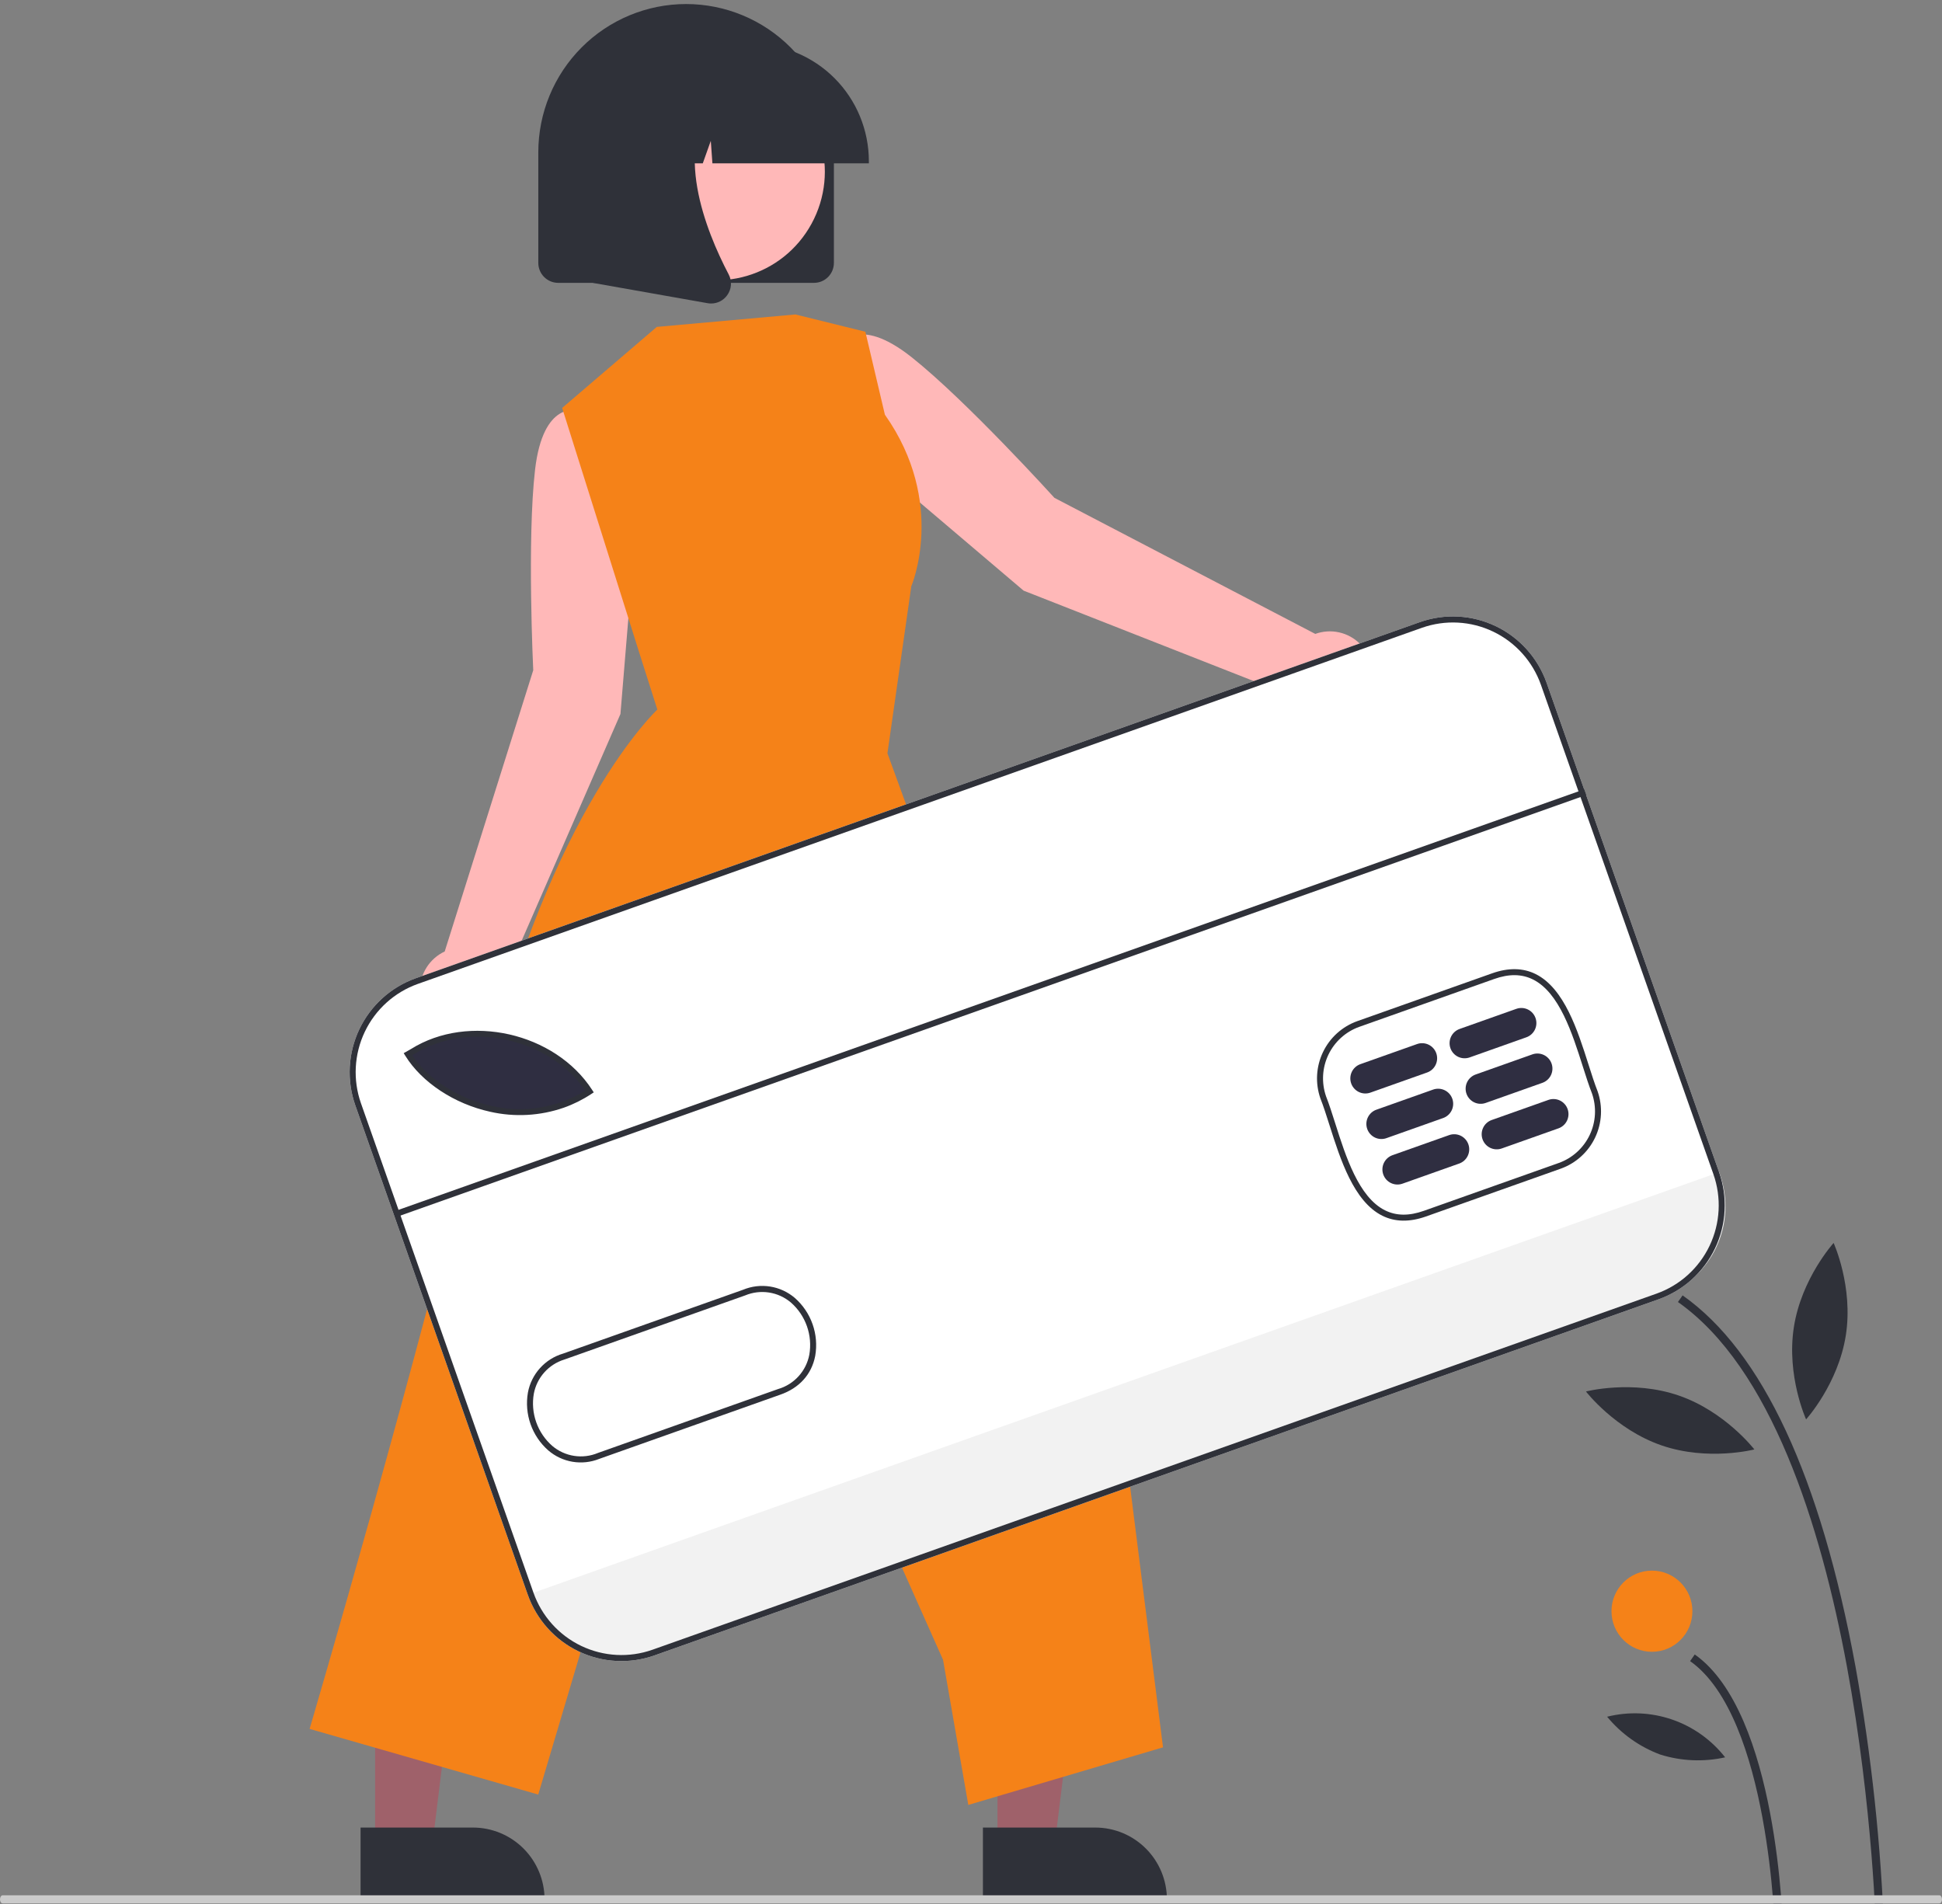 <svg width="309" height="303" viewBox="0 0 309 303" fill="none" xmlns="http://www.w3.org/2000/svg">
<rect x="0" y="0" width="309" height="303" fill="#808080" stroke="none"/>
<g clip-path="url(#clip0_53_14501)">
<path d="M298.524 308.03L299.812 308.004C299.314 293.645 297.787 279.339 295.242 265.2C289.674 234.927 280.416 215.045 267.726 206.106L266.986 207.163C296.632 228.043 298.509 307.232 298.524 308.03Z" fill="#2F3139"/>
<path d="M282.433 307.721L283.721 307.695C283.693 306.265 282.888 272.558 269.659 263.241L268.92 264.298C281.615 273.239 282.427 307.377 282.433 307.721Z" fill="#2F3139"/>
<path d="M259.662 207.281C263.217 207.281 266.1 204.39 266.1 200.824C266.1 197.257 263.217 194.366 259.662 194.366C256.107 194.366 253.225 197.257 253.225 200.824C253.225 204.39 256.107 207.281 259.662 207.281Z" fill="#F58218"/>
<path d="M262.848 262.815C266.403 262.815 269.285 259.924 269.285 256.358C269.285 252.791 266.403 249.9 262.848 249.9C259.292 249.9 256.41 252.791 256.41 256.358C256.41 259.924 259.292 262.815 262.848 262.815Z" fill="#F58218"/>
<path d="M285.431 211.151C284.221 218.902 287.374 225.835 287.374 225.835C287.374 225.835 292.489 220.201 293.699 212.449C294.909 204.698 291.755 197.765 291.755 197.765C291.755 197.765 286.641 203.399 285.431 211.151Z" fill="#2F3139"/>
<path d="M264.388 229.979C271.787 232.525 279.142 230.618 279.142 230.618C279.142 230.618 274.502 224.584 267.104 222.039C259.705 219.493 252.35 221.399 252.35 221.399C252.35 221.399 256.99 227.433 264.388 229.979Z" fill="#2F3139"/>
<path d="M264.153 279.16C267.502 280.215 271.068 280.37 274.494 279.608C272.319 276.83 269.388 274.741 266.056 273.595C262.724 272.448 259.133 272.293 255.715 273.147C257.954 275.858 260.864 277.932 264.153 279.16Z" fill="#2F3139"/>
<path d="M209.279 100.861L167.775 79.212C167.775 79.212 153.837 63.816 145.084 56.861C136.331 49.907 133.637 55.016 133.637 55.016L129.957 61.167L138.849 73.573L162.869 93.976L205.787 110.839C206.459 111.942 207.428 112.83 208.583 113.402C209.738 113.974 211.031 114.206 212.311 114.07C213.592 113.934 214.808 113.436 215.818 112.635C216.828 111.833 217.591 110.761 218.017 109.542C218.444 108.323 218.517 107.008 218.228 105.749C217.939 104.49 217.3 103.339 216.385 102.43C215.47 101.521 214.316 100.891 213.058 100.613C211.801 100.336 210.49 100.422 209.279 100.861Z" fill="#FFB8B8"/>
<path d="M101.324 82.138L98.867 67.058L91.929 65.318C91.929 65.318 86.422 63.617 85.135 74.743C83.848 85.869 84.846 106.642 84.846 106.642L70.759 151.389C69.587 151.936 68.594 152.805 67.896 153.896C67.198 154.987 66.823 156.254 66.815 157.55C66.807 158.847 67.166 160.119 67.851 161.218C68.535 162.318 69.517 163.199 70.682 163.761C71.847 164.322 73.147 164.54 74.431 164.388C75.714 164.237 76.928 163.724 77.932 162.907C78.936 162.09 79.688 161.005 80.1 159.776C80.512 158.547 80.568 157.227 80.261 155.967L98.722 113.602L101.324 82.138Z" fill="#FFB8B8"/>
<path d="M158.713 293.755L167.792 293.755L172.111 258.627L158.711 258.628L158.713 293.755Z" fill="#9F616A"/>
<path d="M156.396 290.782L174.277 290.781H174.277C177.299 290.781 180.198 291.986 182.334 294.129C184.471 296.273 185.672 299.18 185.672 302.211V302.582L156.397 302.584L156.396 290.782Z" fill="#2F3139"/>
<path d="M59.687 293.755L68.766 293.755L73.085 258.627L59.685 258.628L59.687 293.755Z" fill="#9F616A"/>
<path d="M57.371 290.782L75.251 290.781H75.252C78.274 290.781 81.172 291.986 83.309 294.129C85.446 296.273 86.647 299.18 86.647 302.211V302.582L57.372 302.584L57.371 290.782Z" fill="#2F3139"/>
<path d="M104.507 52.013L89.448 64.908L101.806 104.139L104.595 112.899C104.595 112.899 87.567 128.647 77.032 172.639C66.496 216.63 49.262 275.084 49.262 275.084L85.641 285.53L115.239 186.017L150.052 264.088L154.071 287.18L185.052 278.016L177.744 220.104L141.204 119.858L145 93.285C145 93.285 150.7 80.021 140.798 65.978L137.692 52.783L126.566 50.034L104.507 52.013Z" fill="#F58218"/>
<path d="M129.525 45.004H88.811C87.974 45.003 87.171 44.669 86.579 44.075C85.986 43.481 85.653 42.675 85.652 41.835V24.232C85.652 17.975 88.13 11.975 92.54 7.552C96.95 3.128 102.932 0.643 109.168 0.643C115.405 0.643 121.387 3.128 125.797 7.552C130.207 11.975 132.684 17.975 132.684 24.232V41.835C132.683 42.675 132.35 43.481 131.758 44.075C131.166 44.669 130.363 45.003 129.525 45.004Z" fill="#2F3139"/>
<path d="M129.13 35.594C133.697 27.213 130.627 16.705 122.272 12.124C113.916 7.542 103.441 10.623 98.873 19.003C94.306 27.384 97.377 37.893 105.732 42.474C114.087 47.056 124.563 43.976 129.13 35.594Z" fill="#FFB8B8"/>
<path d="M138.249 25.991H113.354L113.098 22.406L111.822 25.991H107.988L107.483 18.885L104.953 25.991H97.535V25.639C97.541 20.692 99.502 15.949 102.99 12.451C106.477 8.953 111.205 6.985 116.137 6.979H119.647C124.579 6.985 129.307 8.953 132.795 12.451C136.282 15.949 138.244 20.692 138.249 25.639V25.991Z" fill="#2F3139"/>
<path d="M113.15 48.29C112.963 48.29 112.776 48.273 112.591 48.24L94.361 45.014V14.792H114.429L113.932 15.373C107.02 23.46 112.227 36.572 115.947 43.669C116.221 44.189 116.343 44.775 116.299 45.362C116.256 45.948 116.048 46.51 115.699 46.983C115.408 47.388 115.025 47.717 114.582 47.944C114.138 48.171 113.648 48.29 113.15 48.29Z" fill="#2F3139"/>
<path d="M263.905 206.73L104.138 263.392C100.188 264.788 95.847 264.555 92.068 262.745C88.288 260.934 85.379 257.694 83.979 253.734L56.533 175.867C55.142 171.905 55.374 167.55 57.179 163.759C58.984 159.968 62.214 157.05 66.161 155.645L225.928 98.983C229.878 97.587 234.219 97.82 237.998 99.631C241.777 101.441 244.686 104.682 246.087 108.641L273.533 186.508C274.924 190.471 274.692 194.825 272.887 198.616C271.082 202.407 267.852 205.325 263.905 206.73Z" fill="white"/>
<path d="M273.537 186.508L273.682 186.92C275.016 190.704 274.795 194.864 273.071 198.486C271.346 202.107 268.257 204.893 264.485 206.23L103.919 263.175C100.148 264.513 96.001 264.292 92.391 262.563C88.782 260.834 86.004 257.737 84.671 253.954L84.525 253.542L273.537 186.508Z" fill="#F2F2F2"/>
<path d="M94.173 173.724C83.583 180.714 70.01 175.454 65.264 167.791L66.02 167.36C75.036 161.723 88.425 164.864 94.173 173.724Z" fill="#2F2E41"/>
<path d="M226.881 193.556C224.289 194.475 221.955 194.433 219.943 193.43C215.397 191.164 213.263 184.445 211.549 179.046C211.05 177.476 210.579 175.992 210.099 174.779L210.092 174.761C209.258 172.355 209.403 169.717 210.497 167.418C211.59 165.119 213.544 163.346 215.933 162.484L237.423 154.863C240.012 153.945 242.343 153.986 244.353 154.987C248.899 157.251 251.034 163.967 252.75 169.364C253.25 170.938 253.723 172.425 254.204 173.639C255.044 176.047 254.901 178.69 253.808 180.993C252.714 183.296 250.758 185.072 248.365 185.936L226.881 193.556ZM210.993 174.434C211.483 175.676 211.958 177.172 212.461 178.755C214.12 183.981 216.186 190.485 220.369 192.57C222.165 193.465 224.19 193.491 226.562 192.65L248.045 185.031C250.197 184.255 251.957 182.659 252.942 180.589C253.928 178.518 254.059 176.142 253.308 173.975C252.821 172.748 252.343 171.246 251.838 169.656C250.177 164.432 248.11 157.93 243.928 155.848C242.134 154.954 240.11 154.928 237.743 155.768L216.254 163.389C214.104 164.165 212.346 165.76 211.361 167.828C210.376 169.895 210.244 172.269 210.993 174.434Z" fill="#2F3139"/>
<path d="M89.718 176.24C85.941 177.553 81.873 177.778 77.976 176.887C72.285 175.634 67.12 172.225 64.497 167.993L64.234 167.568L65.416 166.895C74.567 161.177 88.29 164.277 94.213 173.405L94.473 173.806L94.075 174.068C92.716 174.967 91.252 175.696 89.718 176.24ZM65.581 167.905C68.148 171.731 72.925 174.791 78.182 175.949C83.292 177.147 88.667 176.277 93.142 173.528C87.348 165.121 74.511 162.332 65.914 167.715L65.581 167.905Z" fill="#2F3139"/>
<path d="M95.329 232.129C93.988 232.662 92.527 232.818 91.103 232.581C89.68 232.344 88.348 231.723 87.25 230.783C85.965 229.657 84.99 228.217 84.421 226.603C83.852 224.989 83.706 223.255 83.999 221.568C84.27 220.117 84.937 218.769 85.926 217.675C86.914 216.58 88.185 215.781 89.599 215.367L118.232 205.212C119.591 204.647 121.079 204.47 122.532 204.699C123.985 204.928 125.347 205.556 126.467 206.512C127.751 207.639 128.725 209.079 129.294 210.693C129.862 212.307 130.007 214.041 129.714 215.727C129.149 218.691 127.154 220.875 124.113 221.92L95.479 232.075C95.429 232.093 95.379 232.112 95.329 232.129ZM89.777 216.321C88.555 216.7 87.459 217.405 86.607 218.361C85.754 219.317 85.178 220.488 84.939 221.748C84.675 223.268 84.807 224.83 85.32 226.284C85.833 227.738 86.71 229.035 87.868 230.05C88.861 230.894 90.067 231.445 91.353 231.643C92.639 231.841 93.954 231.678 95.153 231.172L123.801 221.012C125.052 220.65 126.178 219.948 127.056 218.983C127.934 218.019 128.528 216.829 128.774 215.547C129.038 214.027 128.907 212.465 128.395 211.011C127.882 209.557 127.005 208.26 125.848 207.245C124.854 206.402 123.647 205.85 122.361 205.651C121.075 205.452 119.759 205.613 118.557 206.115L89.908 216.276C89.864 216.291 89.82 216.306 89.777 216.321Z" fill="#2F3139"/>
<path d="M227.073 170.645L218.047 173.846C217.448 174.058 216.79 174.024 216.217 173.749C215.645 173.475 215.204 172.983 214.992 172.383C214.781 171.783 214.816 171.123 215.089 170.548C215.363 169.973 215.853 169.531 216.451 169.319L225.477 166.118C226.076 165.906 226.734 165.94 227.307 166.215C227.88 166.489 228.32 166.981 228.532 167.581C228.743 168.181 228.709 168.841 228.435 169.416C228.162 169.991 227.672 170.433 227.073 170.645Z" fill="#2F2E41"/>
<path d="M229.626 177.889L220.6 181.09C220.001 181.303 219.343 181.268 218.77 180.993C218.197 180.719 217.757 180.227 217.545 179.627C217.333 179.027 217.368 178.367 217.642 177.792C217.915 177.217 218.405 176.775 219.004 176.563L228.03 173.362C228.629 173.15 229.287 173.185 229.86 173.459C230.432 173.733 230.873 174.225 231.085 174.825C231.296 175.426 231.261 176.086 230.988 176.66C230.714 177.235 230.224 177.677 229.626 177.889Z" fill="#2F2E41"/>
<path d="M232.179 185.131L223.152 188.333C222.856 188.438 222.542 188.483 222.228 188.466C221.914 188.45 221.607 188.371 221.323 188.235C221.039 188.1 220.785 187.909 220.575 187.675C220.365 187.44 220.203 187.166 220.098 186.869C219.993 186.572 219.948 186.257 219.964 185.942C219.981 185.627 220.059 185.319 220.195 185.034C220.33 184.75 220.52 184.495 220.754 184.284C220.987 184.073 221.26 183.91 221.557 183.805L230.583 180.604C230.879 180.499 231.193 180.453 231.507 180.47C231.821 180.487 232.129 180.565 232.412 180.701C232.696 180.837 232.95 181.028 233.16 181.262C233.37 181.496 233.533 181.77 233.637 182.067C233.742 182.365 233.788 182.68 233.771 182.995C233.754 183.309 233.676 183.618 233.541 183.902C233.405 184.187 233.215 184.442 232.981 184.653C232.748 184.864 232.475 185.026 232.179 185.131Z" fill="#2F2E41"/>
<path d="M242.866 165.043L233.84 168.245C233.543 168.35 233.229 168.395 232.915 168.379C232.602 168.362 232.294 168.283 232.01 168.148C231.727 168.012 231.473 167.821 231.262 167.587C231.052 167.352 230.89 167.079 230.785 166.781C230.681 166.484 230.635 166.169 230.652 165.854C230.668 165.539 230.747 165.231 230.882 164.946C231.018 164.662 231.208 164.407 231.441 164.196C231.675 163.985 231.948 163.823 232.244 163.717L241.27 160.516C241.869 160.304 242.527 160.339 243.1 160.613C243.673 160.888 244.113 161.379 244.325 161.979C244.536 162.58 244.502 163.24 244.228 163.815C243.955 164.389 243.465 164.831 242.866 165.043Z" fill="#2F2E41"/>
<path d="M245.419 172.288L236.392 175.489C236.096 175.594 235.782 175.639 235.468 175.623C235.154 175.606 234.847 175.528 234.563 175.392C234.28 175.256 234.025 175.065 233.815 174.831C233.605 174.596 233.443 174.323 233.338 174.026C233.233 173.728 233.188 173.413 233.205 173.098C233.221 172.783 233.299 172.475 233.435 172.19C233.57 171.906 233.76 171.651 233.994 171.44C234.228 171.229 234.5 171.067 234.797 170.962L243.823 167.76C244.12 167.655 244.434 167.61 244.747 167.626C245.061 167.643 245.369 167.722 245.652 167.857C245.936 167.993 246.19 168.184 246.4 168.418C246.611 168.653 246.773 168.926 246.878 169.224C246.982 169.521 247.028 169.836 247.011 170.151C246.995 170.466 246.916 170.774 246.781 171.059C246.645 171.343 246.455 171.598 246.222 171.809C245.988 172.02 245.715 172.182 245.419 172.288Z" fill="#2F2E41"/>
<path d="M247.974 179.531L238.947 182.732C238.349 182.944 237.691 182.909 237.118 182.635C236.545 182.36 236.104 181.869 235.893 181.269C235.681 180.668 235.716 180.008 235.99 179.434C236.263 178.859 236.753 178.417 237.351 178.205L246.378 175.004C246.674 174.898 246.988 174.853 247.302 174.87C247.616 174.886 247.924 174.965 248.207 175.101C248.491 175.237 248.745 175.427 248.955 175.661C249.165 175.896 249.328 176.17 249.432 176.467C249.537 176.764 249.582 177.079 249.566 177.394C249.549 177.709 249.471 178.017 249.336 178.302C249.2 178.586 249.01 178.841 248.776 179.052C248.543 179.263 248.27 179.426 247.974 179.531Z" fill="#2F2E41"/>
<path d="M252.065 125.591L63.053 192.625L63.372 193.53L252.384 126.496L252.065 125.591Z" fill="#2F3139"/>
<path d="M263.905 206.73L104.138 263.392C100.188 264.788 95.847 264.555 92.068 262.745C88.288 260.934 85.379 257.694 83.979 253.734L56.533 175.867C55.142 171.905 55.374 167.55 57.179 163.759C58.984 159.968 62.214 157.05 66.161 155.645L225.928 98.983C229.878 97.587 234.219 97.82 237.998 99.631C241.777 101.441 244.686 104.682 246.087 108.641L273.533 186.508C274.924 190.471 274.692 194.825 272.887 198.616C271.082 202.407 267.852 205.325 263.905 206.73ZM66.48 156.551C62.772 157.871 59.738 160.612 58.042 164.173C56.347 167.734 56.129 171.825 57.436 175.547L84.882 253.414C86.197 257.134 88.93 260.178 92.48 261.878C96.03 263.579 100.108 263.798 103.819 262.487L263.586 205.825C267.293 204.505 270.328 201.764 272.024 198.202C273.719 194.641 273.937 190.551 272.63 186.828L245.184 108.961C243.869 105.242 241.136 102.198 237.586 100.497C234.035 98.796 229.958 98.578 226.247 99.889L66.48 156.551Z" fill="#2F3139"/>
<path d="M308.582 302.851H0.418C0.307 302.851 0.201 302.783 0.122 302.662C0.044 302.541 0 302.377 0 302.205C0 302.034 0.044 301.87 0.122 301.749C0.201 301.628 0.307 301.56 0.418 301.56H308.582C308.693 301.56 308.799 301.628 308.878 301.749C308.956 301.87 309 302.034 309 302.205C309 302.377 308.956 302.541 308.878 302.662C308.799 302.783 308.693 302.851 308.582 302.851Z" fill="#CBCBCB"/>
</g>
<defs>
<clipPath id="clip0_53_14501">
<rect width="309" height="302.209" fill="white" transform="translate(0 0.643)"/>
</clipPath>
</defs>
</svg>
